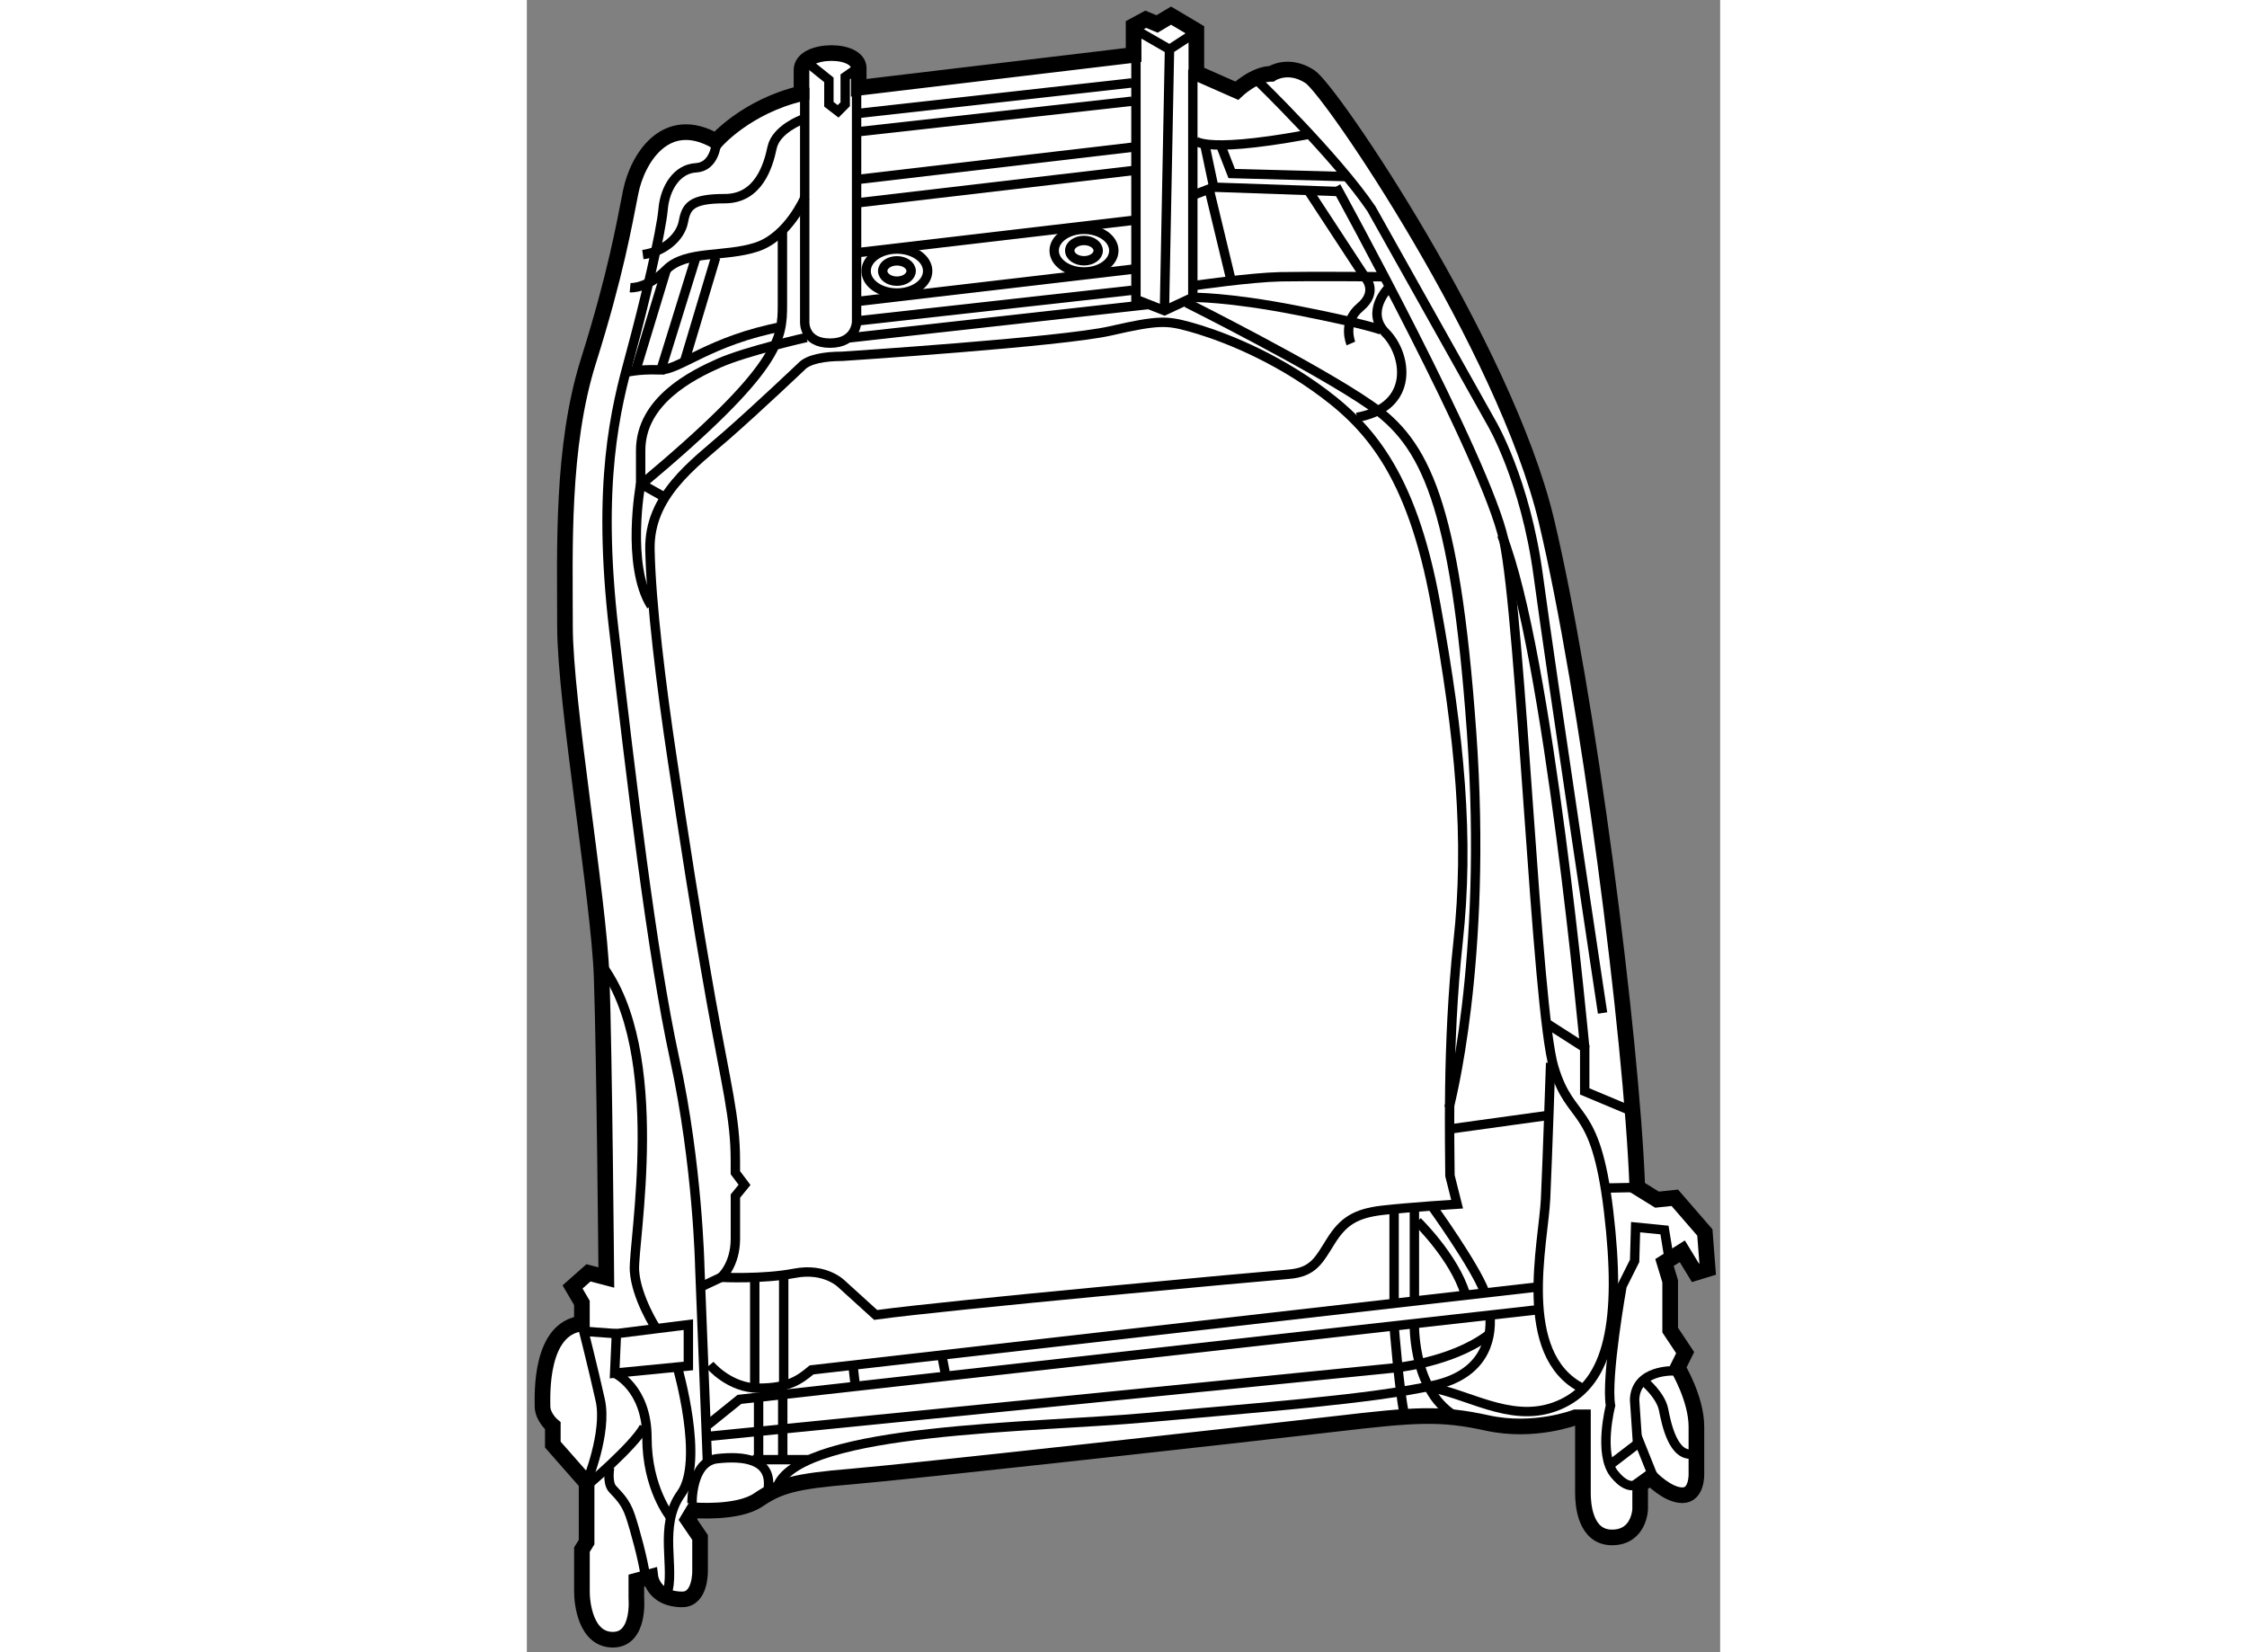 <?xml version="1.0" encoding="utf-8"?>
<!-- Generator: Adobe Illustrator 15.1.0, SVG Export Plug-In . SVG Version: 6.00 Build 0)  -->
<!DOCTYPE svg PUBLIC "-//W3C//DTD SVG 1.1//EN" "http://www.w3.org/Graphics/SVG/1.1/DTD/svg11.dtd">
<svg version="1.1" xmlns="http://www.w3.org/2000/svg" xmlns:xlink="http://www.w3.org/1999/xlink" x="0px" y="0px" width="244.8px"
	 height="180px" viewBox="46.755 53.702 38.164 52.839" enable-background="new 0 0 244.8 180" xml:space="preserve">
	
<rect x="46.755" y="53.702" width="38.164" height="52.839" fill="#808080" stroke="none"/>
	
<g><path fill="#FFFFFF" stroke="#000000" stroke-width="0.5" d="M67.358,54.202l0.809,0.48v1.35l1.291,0.57c0,0,0.57-0.54,1.109-0.54			c0,0,0.541-0.36,1.23,0.09c0.689,0.45,6.242,8.671,7.562,14.192c1.318,5.521,2.731,16.504,2.91,21.334l0.631,0.39l0.568-0.06			l0.961,1.109l0.09,1.171l-0.391,0.12l-0.42-0.689l-0.57,0.359l0.182,0.6v1.561l0.479,0.721l-0.238,0.481			c0,0,0.598,0.989,0.598,1.89v1.501c0,0,0.029,0.689-0.449,0.689c-0.48,0-1.02-0.569-1.02-0.569l-0.33,0.239v0.78			c0,0-0.029,0.899-0.9,0.899c-0.871,0-0.93-1.08-0.93-1.41v-2.43h-0.242c0,0-1.318,0.51-2.818,0.18			c-1.5-0.33-2.311-0.269-4.861,0.03c-2.551,0.3-13.623,1.53-15.453,1.681c-1.83,0.15-2.338,0.3-3,0.75			c-0.66,0.449-2.07,0.33-2.07,0.33l-0.18,0.3l0.389,0.571v1.049c0,0,0.031,0.931-0.57,0.931c-0.93,0-1.019-0.721-1.019-0.721			l-0.449,0.121v0.569c0,0,0.119,1.32-0.75,1.32c-0.871,0-0.99-1.171-0.99-1.53v-1.351l0.149-0.24v-1.891l-1.08-1.228v-0.602			c0,0-0.33-0.27-0.33-0.629c0-0.36-0.09-2.491,1.26-2.641v-0.66l-0.299-0.51l0.51-0.451l0.57,0.15c0,0-0.061-7.143-0.15-9.632			c-0.09-2.49-1.172-8.762-1.172-11.192c0-2.43-0.119-5.732,0.752-8.493c0.869-2.76,1.141-4.351,1.35-5.401			c0.211-1.05,1.111-2.55,2.73-1.621c0,0,0.961-1.11,2.732-1.53c0,0,0-0.39,0-0.75c0-0.36,0.48-0.54,0.959-0.54			c0.481,0,0.871,0.18,0.871,0.48v0.63l8.791-1.05v-0.931l0.389-0.21l0.361,0.15L67.358,54.202z"></path><polyline fill="none" stroke="#000000" stroke-width="0.3" points="68.054,55.931 68.054,63.213 67.146,63.636 66.235,63.278 			66.235,55.346 		"></polyline><polyline fill="none" stroke="#000000" stroke-width="0.3" points="68.054,54.793 67.308,55.281 67.146,63.636 		"></polyline><line fill="none" stroke="#000000" stroke-width="0.3" x1="67.308" y1="55.281" x2="66.235" y2="54.663"></line><polyline fill="none" stroke="#000000" stroke-width="0.3" points="57.261,55.931 56.937,56.159 56.937,57.036 56.71,57.264 			56.415,57.036 56.415,56.256 55.767,55.736 		"></polyline><path fill="none" stroke="#000000" stroke-width="0.3" d="M55.642,56.51v7.483c0,0-0.039,0.683,0.807,0.683			s0.852-0.683,0.852-0.683V56.51"></path><line fill="none" stroke="#000000" stroke-width="0.3" x1="66.103" y1="56.939" x2="57.356" y2="57.914"></line><line fill="none" stroke="#000000" stroke-width="0.3" x1="66.103" y1="56.354" x2="57.356" y2="57.329"></line><line fill="none" stroke="#000000" stroke-width="0.3" x1="66.622" y1="63.441" x2="56.999" y2="64.514"></line><line fill="none" stroke="#000000" stroke-width="0.3" x1="66.103" y1="62.986" x2="57.356" y2="63.961"></line><path fill="none" stroke="#000000" stroke-width="0.3" d="M64.118,61.717c0,0.18,0.205,0.325,0.455,0.325			c0.252,0,0.455-0.146,0.455-0.325c0-0.179-0.203-0.325-0.455-0.325C64.323,61.392,64.118,61.538,64.118,61.717z"></path><path fill="none" stroke="#000000" stroke-width="0.3" d="M63.62,61.717c0,0.377,0.428,0.682,0.953,0.682			c0.527,0,0.955-0.305,0.955-0.682c0-0.376-0.428-0.681-0.955-0.681C64.048,61.036,63.62,61.341,63.62,61.717z"></path><path fill="none" stroke="#000000" stroke-width="0.3" d="M58.136,62.368c0,0.18,0.203,0.326,0.455,0.326			c0.252,0,0.455-0.146,0.455-0.326c0-0.179-0.203-0.325-0.455-0.325C58.339,62.043,58.136,62.189,58.136,62.368z"></path><path fill="none" stroke="#000000" stroke-width="0.3" d="M57.606,62.369c0,0.389,0.441,0.704,0.984,0.704			c0.545,0,0.984-0.314,0.984-0.704c0-0.388-0.439-0.703-0.984-0.703C58.048,61.666,57.606,61.981,57.606,62.369z"></path><line fill="none" stroke="#000000" stroke-width="0.3" x1="66.2" y1="60.742" x2="57.323" y2="61.783"></line><line fill="none" stroke="#000000" stroke-width="0.3" x1="66.2" y1="62.303" x2="57.323" y2="63.343"></line><line fill="none" stroke="#000000" stroke-width="0.3" x1="66.2" y1="58.401" x2="57.323" y2="59.442"></line><line fill="none" stroke="#000000" stroke-width="0.3" x1="66.2" y1="59.149" x2="57.323" y2="60.19"></line><path fill="none" stroke="#000000" stroke-width="0.3" d="M53.425,91.953c0,0.473,0,0.996,0,1.365			c0,0.846-0.457,1.234-0.457,1.234s1.334,0.066,2.342-0.129c1.008-0.196,1.527,0.357,1.527,0.357l1.074,0.975			c2.34-0.324,12.385-1.235,13.199-1.301c0.813-0.064,0.975-0.455,1.365-1.071c0.389-0.616,0.779-0.878,1.656-0.977			c0.877-0.099,2.375-0.194,2.375-0.194l-0.229-0.91c0-0.878-0.098-4.194,0.26-7.478c0.359-3.283,0.066-6.502-0.715-10.794			c-0.779-4.291-2.211-5.787-3.867-6.958c-1.658-1.17-3.285-1.723-4-1.918c-0.715-0.195-0.975-0.228-2.535,0.13			c-1.561,0.358-8.582,0.813-8.582,0.813c-0.553,0-1.08,0.088-1.301,0.326c0,0-1.365,1.3-2.406,2.211			c-1.041,0.911-2.473,1.917-2.439,3.641c0.035,1.724,0.359,4.356,0.717,6.73c0.357,2.373,0.748,4.94,1.234,7.673			c0.488,2.73,0.781,3.77,0.781,5.136c0,0,0,0.153,0,0.391l0.293,0.391L53.425,91.953z"></path><path fill="none" stroke="#000000" stroke-width="0.3" d="M52.61,97.35c0,0,0.617,0.747,1.561,0.747			c0.943,0,1.301-0.261,1.691-0.585l23.342-2.666"></path><polyline fill="none" stroke="#000000" stroke-width="0.3" points="79.042,95.594 53.554,98.455 52.546,99.268 		"></polyline><line fill="none" stroke="#000000" stroke-width="0.3" x1="60.022" y1="97.023" x2="60.153" y2="97.707"></line><line fill="none" stroke="#000000" stroke-width="0.3" x1="57.194" y1="97.447" x2="57.261" y2="98.032"></line><path fill="none" stroke="#000000" stroke-width="0.3" d="M74.491,96.113c0,0,0.162,2.049,0.324,2.797"></path><line fill="none" stroke="#000000" stroke-width="0.3" x1="74.491" y1="92.343" x2="74.491" y2="95.398"></line><path fill="none" stroke="#000000" stroke-width="0.3" d="M75.14,96.113c0,0-0.031,2.178,1.398,2.927"></path><line fill="none" stroke="#000000" stroke-width="0.3" x1="75.14" y1="92.343" x2="75.14" y2="95.398"></line><path fill="none" stroke="#000000" stroke-width="0.3" d="M77.556,95.758c0.072,0.855-0.248,1.898-1.766,2.242			c-2.016,0.455-5.656,0.717-9.232,1.041c-3.576,0.324-10.922,0.325-11.768,2.146"></path><path fill="none" stroke="#000000" stroke-width="0.3" d="M75.726,92.311c0,0,1.334,1.854,1.658,2.699"></path><path fill="none" stroke="#000000" stroke-width="0.3" d="M75.237,92.766c0,0,1.17,1.139,1.529,2.309"></path><path fill="none" stroke="#000000" stroke-width="0.3" d="M72.638,59.669c0,0,4.811,8.745,5.363,11.313			c0.553,2.568,1.041,14.989,1.594,16.841c0.553,1.853,1.332,1.071,1.756,4.615c0.422,3.545,0,5.43-1.463,6.144			c-1.463,0.715-2.861-0.228-4.129-0.487"></path><path fill="none" stroke="#000000" stroke-width="0.3" d="M79.497,87.693c0,0-0.098,2.96-0.162,4.357			c-0.066,1.396-0.943,4.973,1.17,6.046"></path><path fill="none" stroke="#000000" stroke-width="0.3" d="M74.2,62.553c0,0-2.393-0.02-3.342,0			c-0.949,0.02-2.727,0.277-2.727,0.277"></path><polyline fill="none" stroke="#000000" stroke-width="0.3" points="72.993,59.351 69.298,59.252 68.921,58.284 		"></polyline><polyline fill="none" stroke="#000000" stroke-width="0.3" points="68.448,58.383 68.724,59.688 72.698,59.826 		"></polyline><path fill="none" stroke="#000000" stroke-width="0.3" d="M68.071,58.146c0,0,0.1,0.514,3.639-0.138"></path><path fill="none" stroke="#000000" stroke-width="0.3" d="M70.128,56.287c0,0,2.512,2.432,3.637,4.092l3.836,6.84			c0,0,1.088,1.819,1.502,4.903c0.414,3.084,2.055,13.977,2.055,13.977"></path><polyline fill="none" stroke="#000000" stroke-width="0.3" points="79.382,86.437 80.587,87.208 80.587,88.606 82.083,89.233 					"></polyline><path fill="none" stroke="#000000" stroke-width="0.3" d="M80.587,87.208c0,0-1.156-12.636-2.652-16.397"></path><line fill="none" stroke="#000000" stroke-width="0.3" x1="79.382" y1="89.378" x2="76.247" y2="89.812"></line><path fill="none" stroke="#000000" stroke-width="0.3" d="M74.317,62.902c0,0-0.771,0.772-0.096,1.447			c0.674,0.675,0.963,2.363-0.918,2.701"></path><line fill="none" stroke="#000000" stroke-width="0.3" x1="68.724" y1="59.688" x2="68.144" y2="59.913"></line><line fill="none" stroke="#000000" stroke-width="0.3" x1="68.579" y1="59.768" x2="69.253" y2="62.565"></line><path fill="none" stroke="#000000" stroke-width="0.3" d="M71.761,59.816l1.832,2.797c0,0,0.387,0.434-0.192,0.917			c-0.58,0.482-0.291,1.157-0.291,1.157"></path><path fill="none" stroke="#000000" stroke-width="0.3" d="M67.855,63.385c0,0,4.146,2.073,5.883,3.279			c1.736,1.205,2.703,3.085,3.232,10.464c0.529,7.379-0.725,12.009-0.725,12.009"></path><path fill="none" stroke="#000000" stroke-width="0.3" d="M68.054,63.213c0,0,1.102-0.021,3.32,0.413			c2.219,0.434,2.701,0.627,2.701,0.627"></path><path fill="none" stroke="#000000" stroke-width="0.3" d="M55.7,64.494c0,0-1.928,0.435-2.797,0.82			c-0.867,0.385-2.508,1.205-2.508,2.797v1.061l0.771,0.434"></path><path fill="none" stroke="#000000" stroke-width="0.3" d="M50.396,69.172c0,0-0.48,2.604,0.338,3.906"></path><path fill="none" stroke="#000000" stroke-width="0.3" d="M54.929,61.07c0,0,0,1.254,0,2.363c0,1.109-0.047,2.026-4.484,5.739"></path><path fill="none" stroke="#000000" stroke-width="0.3" d="M55.653,60.009c0,0-0.529,1.253-1.543,1.591			c-1.014,0.337-2.267,0.096-2.894,0.724c-0.627,0.627-1.158,0.579-1.158,0.579"></path><path fill="none" stroke="#000000" stroke-width="0.3" d="M55.556,57.525c0,0-0.832,0.308-0.957,0.895			c-0.123,0.586-0.434,1.635-1.512,1.635c-1.08,0-1.234,0.247-1.326,0.741c-0.094,0.494-0.617,0.957-1.295,1.049"></path><path fill="none" stroke="#000000" stroke-width="0.3" d="M52.81,58.328c0,0-0.063,0.71-0.648,0.741			c-0.586,0.03-0.988,0.617-1.049,1.326c-0.061,0.709-0.586,2.962-1.049,4.659c-0.463,1.697-1.08,4.074-0.523,8.825			c0.555,4.752,1.203,10.306,1.943,13.7c0.74,3.393,0.803,6.664,0.803,6.664l0.246,6.264"></path><path fill="none" stroke="#000000" stroke-width="0.3" d="M52.038,101.771c0,0-0.031-1.326,0.803-1.419			c0.832-0.093,1.758,0,1.635,0.957"></path><line fill="none" stroke="#000000" stroke-width="0.3" x1="54.97" y1="94.52" x2="54.97" y2="98.037"></line><line fill="none" stroke="#000000" stroke-width="0.3" x1="54.044" y1="94.582" x2="54.044" y2="98.097"></line><line fill="none" stroke="#000000" stroke-width="0.3" x1="54.939" y1="98.377" x2="54.939" y2="100.289"></line><line fill="none" stroke="#000000" stroke-width="0.3" x1="54.167" y1="98.439" x2="54.167" y2="100.413"></line><line fill="none" stroke="#000000" stroke-width="0.3" x1="53.981" y1="100.383" x2="55.771" y2="100.383"></line><path fill="none" stroke="#000000" stroke-width="0.3" d="M52.532,99.641l21.938-2.189c0,0,1.818-0.154,3.023-1.049"></path><path fill="none" stroke="#000000" stroke-width="0.3" d="M83.294,93.995l-0.156-0.956l-0.924-0.092l-0.031,1.079l-0.402,0.803			c0,0-0.523,2.93-0.369,3.825c0,0-0.4,1.543,0.123,2.19c0.525,0.647,0.834,0.247,0.834,0.247"></path><path fill="none" stroke="#000000" stroke-width="0.3" d="M83.448,97.543c0,0-1.236-0.061-1.266,0.926l0.092,1.358"></path><polyline fill="none" stroke="#000000" stroke-width="0.3" points="81.411,100.537 82.337,99.827 82.769,100.906 		"></polyline><path fill="none" stroke="#000000" stroke-width="0.3" d="M82.491,97.883c0,0,0.523,0.432,0.617,0.895			c0.092,0.463,0.309,1.543,0.957,1.42"></path><line fill="none" stroke="#000000" stroke-width="0.3" x1="52.796" y1="61.928" x2="51.802" y2="65.247"></line><line fill="none" stroke="#000000" stroke-width="0.3" x1="52.171" y1="61.9" x2="51.009" y2="65.644"></line><line fill="none" stroke="#000000" stroke-width="0.3" x1="51.216" y1="62.324" x2="50.243" y2="65.531"></line><path fill="none" stroke="#000000" stroke-width="0.3" d="M49.901,65.616c0,0,0.426-0.113,1.078-0.085			c0.652,0.028,1.588-0.937,3.971-1.39"></path><line fill="none" stroke="#000000" stroke-width="0.3" x1="52.968" y1="94.553" x2="52.321" y2="94.857"></line><polygon fill="none" stroke="#000000" stroke-width="0.3" points="49.62,96.353 51.921,96.065 51.921,97.387 49.564,97.617 		"></polygon><path fill="none" stroke="#000000" stroke-width="0.3" d="M51.575,97.445c0,0,0.863,2.991,0.115,4.025			c-0.748,1.033-0.172,2.413-0.459,3.218"></path><path fill="none" stroke="#000000" stroke-width="0.3" d="M49.564,97.617c0,0,1.033,0.46,1.033,2.07			c0,1.609,0.748,2.529,0.748,2.529"></path><path fill="none" stroke="#000000" stroke-width="0.3" d="M48.513,96.029c0,0,0.361,1.416,0.59,2.451			c0.23,1.035-0.439,2.648-0.439,2.648"></path><path fill="none" stroke="#000000" stroke-width="0.3" d="M50.886,96.18c0,0-0.633-0.978-0.689-1.84			c-0.059-0.861,1.094-7.014-1.092-9.831"></path><line fill="none" stroke="#000000" stroke-width="0.3" x1="82.271" y1="91.678" x2="81.298" y2="91.696"></line><line fill="none" stroke="#000000" stroke-width="0.3" x1="49.62" y1="96.353" x2="48.499" y2="96.273"></line><path fill="none" stroke="#000000" stroke-width="0.3" d="M48.636,101.25c0,0,1.537-1.296,1.867-1.91"></path><path fill="none" stroke="#000000" stroke-width="0.3" d="M49.403,100.635c0,0-0.086,0.482,0.09,0.681			c0.176,0.198,0.416,0.396,0.57,0.858c0.154,0.46,0.416,1.426,0.482,1.932"></path></g>


</svg>